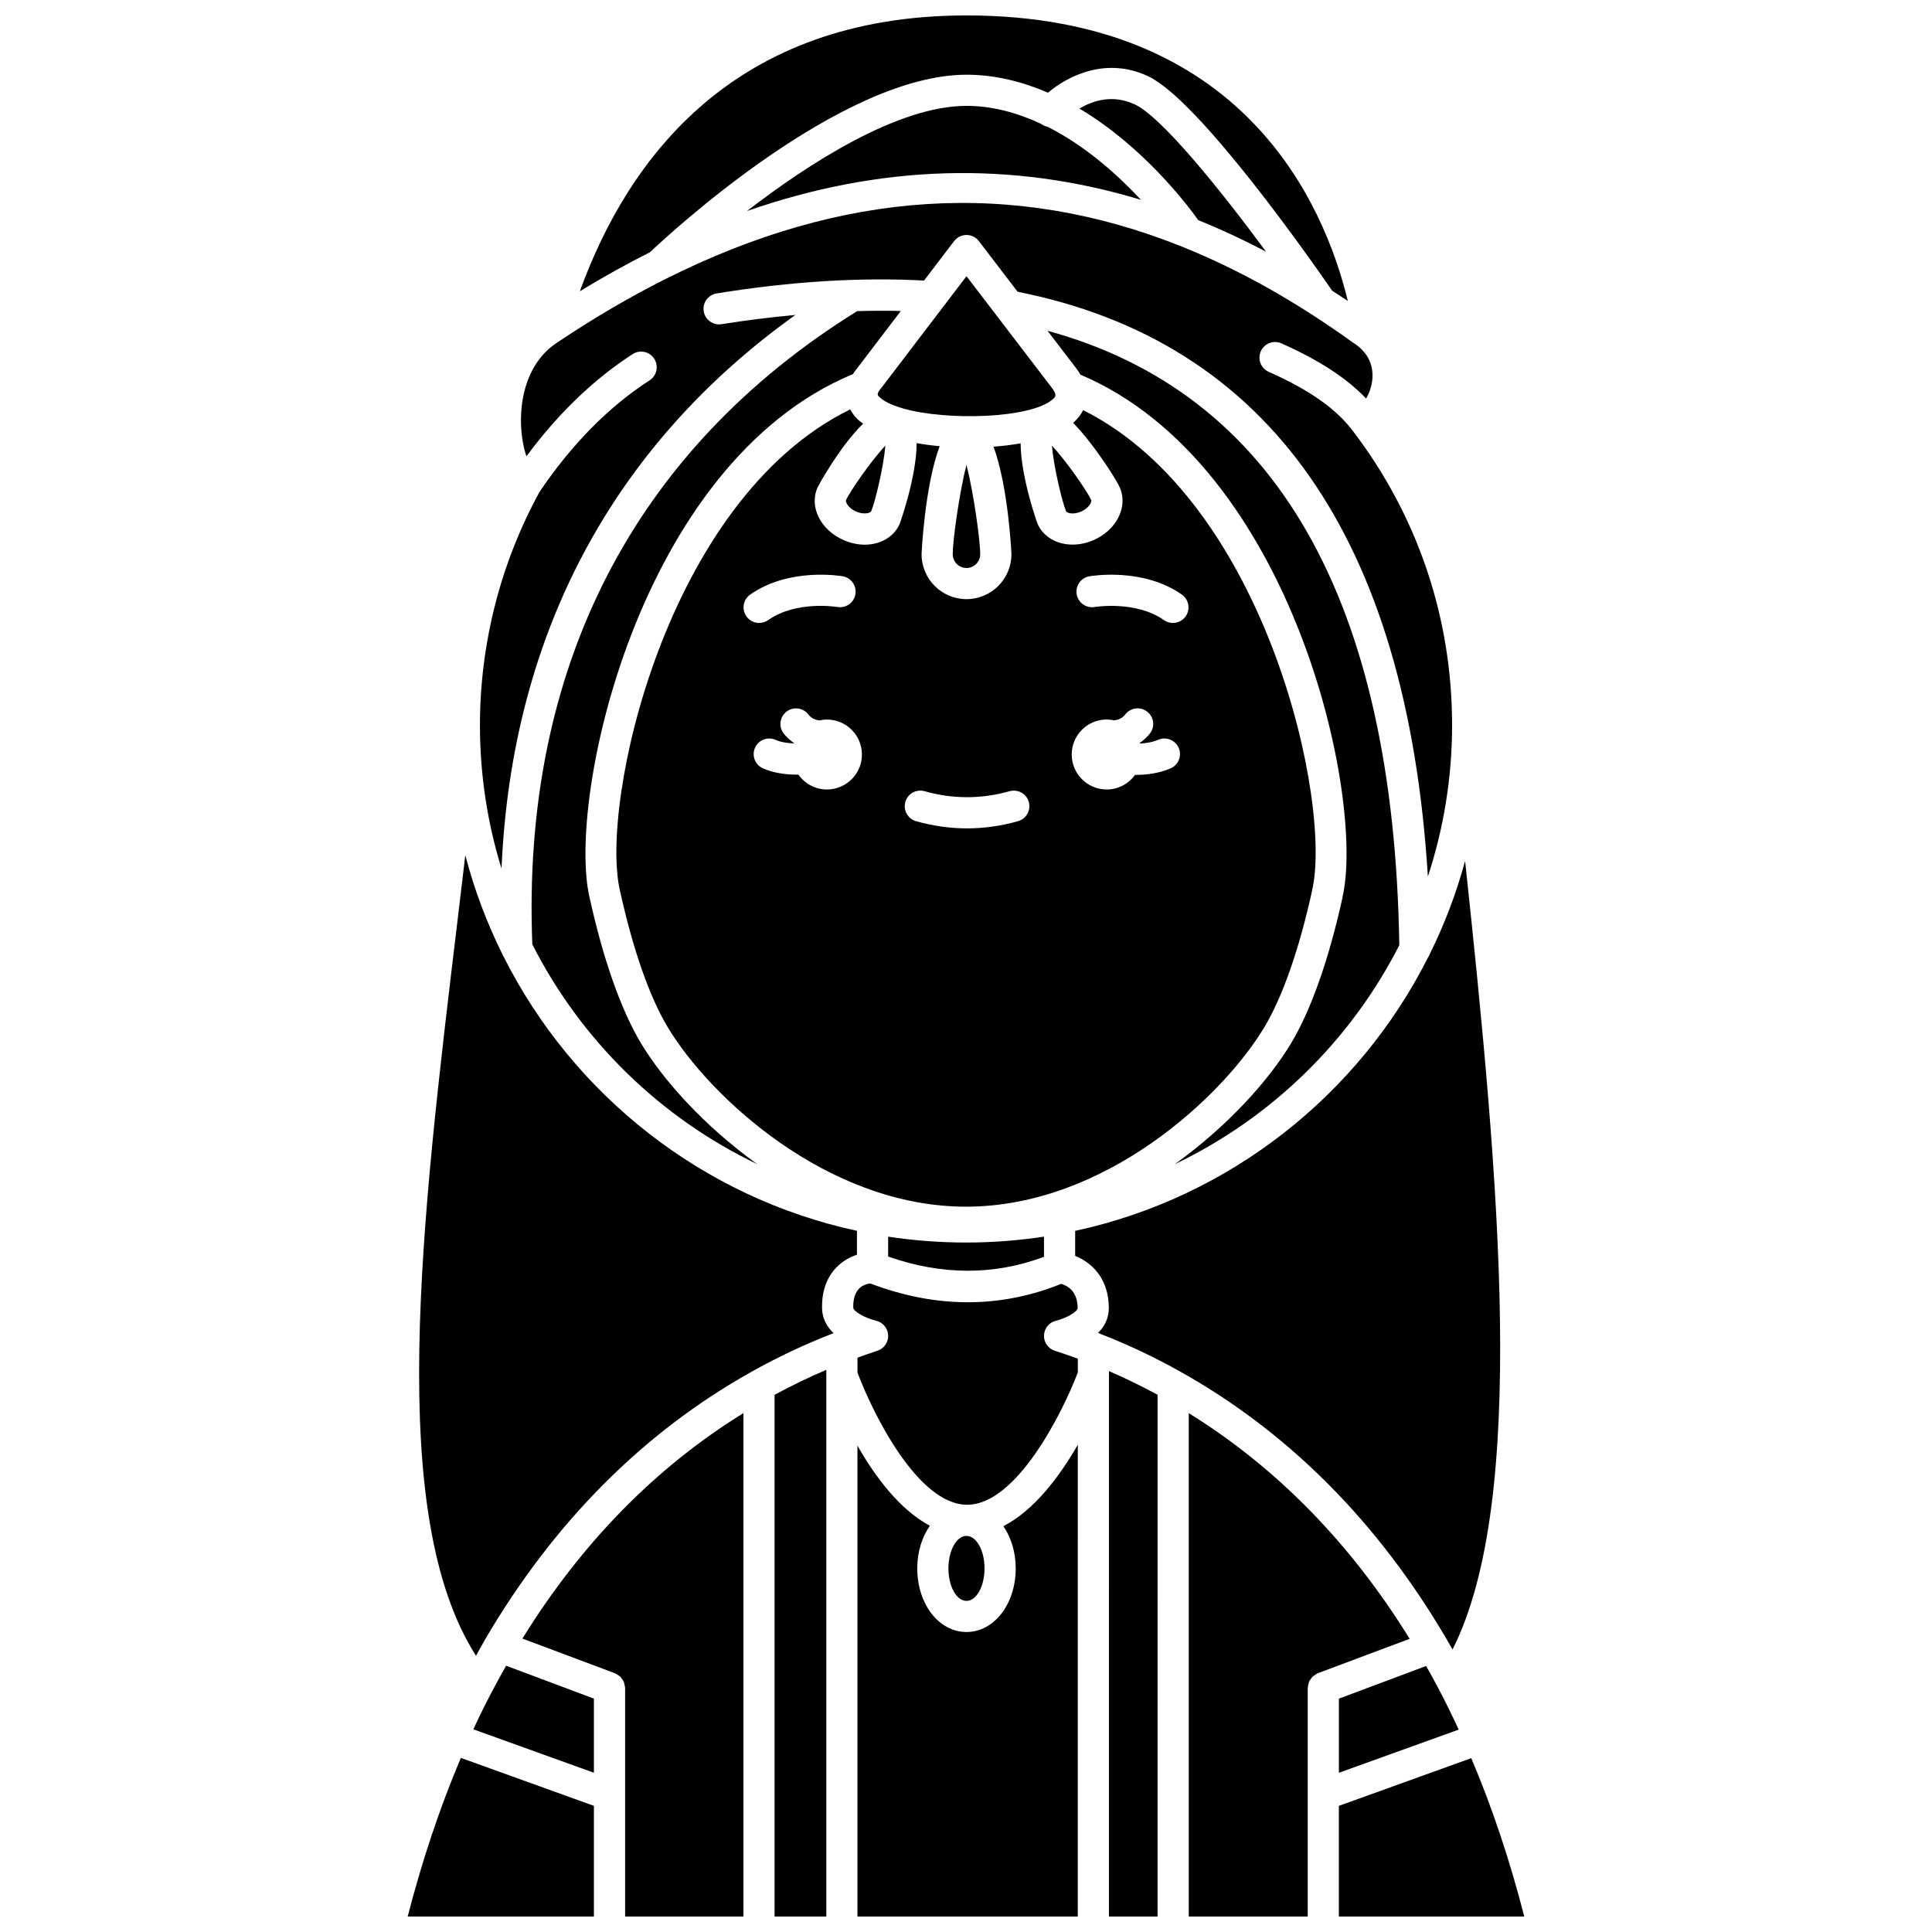 <?xml version="1.0" encoding="UTF-8"?>
<!-- Uploaded to: ICON Repo, www.svgrepo.com, Generator: ICON Repo Mixer Tools -->
<svg width="800px" height="800px" version="1.1" viewBox="144 144 512 512" xmlns="http://www.w3.org/2000/svg">
 <defs>
  <clipPath id="h">
   <path d="m297 148.09h205v75.906h-205z"/>
  </clipPath>
  <clipPath id="g">
   <path d="m437 507h14v144.9h-14z"/>
  </clipPath>
  <clipPath id="f">
   <path d="m459 518h59v133.9h-59z"/>
  </clipPath>
  <clipPath id="e">
   <path d="m498 609h50v42.902h-50z"/>
  </clipPath>
  <clipPath id="d">
   <path d="m252 609h50v42.902h-50z"/>
  </clipPath>
  <clipPath id="c">
   <path d="m349 507h14v144.9h-14z"/>
  </clipPath>
  <clipPath id="b">
   <path d="m282 518h60v133.9h-60z"/>
  </clipPath>
  <clipPath id="a">
   <path d="m371 526h59v125.9h-59z"/>
  </clipPath>
 </defs>
 <path d="m400.13 217.2-22.48 29.492c-1.434 1.707-1.141 1.984-0.617 2.504 1.172 1.148 3.18 2.098 5.684 2.863 0.117 0.043 0.238 0.039 0.352 0.086 0.031 0.016 0.055 0.047 0.09 0.062 11.746 3.391 34.066 2.703 39.848-2.406 0.715-0.629 1.227-1.082-0.312-3.109z"/>
 <path d="m426.53 279.5c0.066 0.148 0.375 0.359 0.891 0.48 0.906 0.199 2.047 0.051 3.121-0.43 1.078-0.48 1.953-1.223 2.406-2.035 0.262-0.461 0.305-0.828 0.242-0.973-1.004-2.254-6.59-10.375-10.422-14.438 0.461 5.555 2.758 15.129 3.762 17.395z"/>
 <path d="m396.48 290.88c0 2.012 1.637 3.644 3.644 3.644 2.012 0 3.644-1.637 3.644-3.644 0-3.699-1.75-16.266-3.644-23.719-1.891 7.449-3.644 20.02-3.644 23.719z"/>
 <path d="m514.83 394.48c-1.438-91.602-32.789-146.3-93.23-162.82l7.664 10.02c0.41 0.531 0.742 1.074 1.059 1.609 56.562 24.035 75.523 112.51 69.434 138.55-0.008 0.047 0.008 0.09-0.004 0.137-3.621 16.383-8.324 29.695-13.605 38.508-5.754 9.59-16.629 21.855-30.805 32.031 25.641-12.254 46.605-32.75 59.488-58.031z"/>
 <path d="m379.37 471.73-0.004 5.273c14.219 4.988 28.078 5.012 41.305 0.066l-0.004-5.344c-6.738 1.023-13.637 1.559-20.656 1.559-7.016 0-13.906-0.535-20.641-1.555z"/>
 <path d="m370.85 279.55c2.191 0.969 3.84 0.344 4.019-0.051 1.004-2.258 3.305-11.836 3.762-17.398-3.836 4.062-9.422 12.184-10.426 14.438-0.176 0.391 0.457 2.039 2.644 3.012z"/>
 <path d="m285.07 394.26c12.875 25.383 33.891 45.969 59.613 58.254-14.176-10.176-25.059-22.449-30.809-32.031-5.277-8.797-9.973-22.086-13.586-38.434-0.004-0.008-0.008-0.016-0.012-0.023-6.207-26.043 12.879-115.27 69.75-138.88 0.348-0.547 0.734-1.086 1.184-1.621l11.516-15.113c-3.773-0.094-7.637-0.078-11.574 0.039-59.242 36.766-88.992 94.758-86.082 167.81z"/>
 <path d="m461.56 202.35c6.012 2.434 12 5.219 17.969 8.363-12.762-17.312-27.863-35.801-34.781-39.039-5.867-2.75-11.148-1.004-14.691 1.094 16.977 10.102 28.66 25.586 31.504 29.582z"/>
 <g clip-path="url(#h)">
  <path d="m400.14 163.8c7.703 0 14.926 1.891 21.582 4.766 5.453-4.613 15.559-9.516 26.523-4.375 13.613 6.371 43.672 49.414 48.785 56.84 1.387 0.906 2.777 1.805 4.164 2.746-6.352-26.164-28.055-75.688-101.05-75.688-61.383 0-89.562 37.559-102.48 73.098 6.207-3.781 12.402-7.242 18.582-10.34 4.934-4.676 50.57-47.047 83.902-47.047z"/>
 </g>
 <path d="m316.15 244.79c-10.828 7-20.625 16.93-29.133 29.512-10.352 18.859-15.828 40.258-15.828 61.906 0 13.215 2.008 25.969 5.719 37.984 2.66-61.703 29.238-111.91 77.879-146.73-6.375 0.602-12.859 1.363-19.562 2.453-0.223 0.039-0.445 0.055-0.664 0.055-1.984 0-3.742-1.441-4.07-3.465-0.363-2.25 1.16-4.375 3.414-4.738 19.734-3.207 38.18-4.32 54.977-3.418l7.965-10.453c0.777-1.023 1.992-1.621 3.277-1.629h0.004c1.289 0 2.5 0.598 3.277 1.621l10.277 13.434c66.664 13.23 103.18 65.312 108.72 154.97 4.144-12.625 6.418-26.09 6.418-40.086 0-28.418-9.066-55.359-26.227-77.914 0 0 0-0.004-0.004-0.008-0.004-0.008-0.016-0.008-0.02-0.016-4.434-5.926-11.539-10.922-22.344-15.73-2.086-0.926-3.019-3.367-2.098-5.449 0.93-2.082 3.367-3.023 5.449-2.094 9.969 4.43 17.238 9.148 22.461 14.621 0.992-1.703 1.711-3.914 1.691-6.172-0.02-3.641-1.816-6.594-5.348-8.773-14.855-10.703-29.727-19.07-44.668-25.117-0.164-0.047-0.316-0.129-0.48-0.195-44.656-17.918-89.902-15.027-136.89 8.598-0.062 0.027-0.121 0.066-0.184 0.086-9.332 4.703-18.73 10.203-28.211 16.543-0.012 0.008-0.023 0.008-0.039 0.016-0.012 0.008-0.02 0.023-0.031 0.031-7.879 5.027-9.5 13.965-9.766 18.852-0.262 4.789 0.508 8.785 1.398 11.449 8.344-11.297 17.797-20.395 28.152-27.094 1.918-1.242 4.473-0.691 5.711 1.227 1.242 1.93 0.691 4.484-1.223 5.723z"/>
 <path d="m419.87 176.81c-6.121-2.852-12.75-4.754-19.734-4.754-18.168 0-41.641 15.133-58.184 27.871 35.359-12.336 70.242-13.336 104.41-2.969-5.977-6.418-14.555-14.227-24.773-19.379-0.617-0.121-1.203-0.355-1.723-0.77z"/>
 <path d="m479.06 416.23c4.828-8.051 9.195-20.516 12.625-36.043 0.008-0.027-0.004-0.059 0.004-0.09 5.477-22.703-11.82-102.91-60.637-127.41-0.582 1.176-1.434 2.289-2.57 3.297-0.027 0.023-0.074 0.051-0.102 0.074 1.469 1.488 2.93 3.203 4.348 5.027 3.508 4.481 7.125 10.078 8.016 12.09 1.156 2.594 0.945 5.644-0.582 8.371-1.324 2.371-3.543 4.34-6.254 5.547-1.824 0.812-3.766 1.23-5.648 1.23-0.906 0-1.797-0.094-2.656-0.289-3.043-0.691-5.453-2.574-6.617-5.164 0 0 0-0.004-0.004-0.004-0.074-0.172-4.453-12.293-4.508-21.383-2.289 0.41-4.695 0.707-7.18 0.891 3.941 10.684 4.742 28.25 4.742 28.5 0 6.562-5.34 11.906-11.906 11.906s-11.906-5.34-11.906-11.906c0-0.258 0.809-17.961 4.789-28.629-2.094-0.195-4.133-0.457-6.094-0.809-0.047 9.094-4.434 21.254-4.508 21.43-0.004 0-0.004 0.004-0.004 0.004-1.566 3.5-5.156 5.473-9.234 5.473-1.84 0-3.785-0.406-5.688-1.25-6.094-2.719-9.094-8.828-6.832-13.918 0.074-0.172 5.691-10.664 12.09-16.914-0.52-0.379-1.066-0.75-1.488-1.164-0.84-0.816-1.457-1.695-1.941-2.609-49.023 24.039-66.473 104.68-61.004 127.62 0.004 0.008 0 0.02 0 0.027 0.004 0.02 0.02 0.031 0.023 0.055 3.422 15.523 7.793 27.984 12.625 36.039 11.031 18.383 42.246 47.551 79.051 47.551 36.812-0.008 68.023-29.172 79.051-47.555zm-136.26-114.65c10.305-7.254 23.961-4.961 24.535-4.856 2.246 0.395 3.746 2.539 3.348 4.785-0.395 2.238-2.496 3.719-4.773 3.352-0.258-0.047-10.938-1.75-18.348 3.473-0.723 0.512-1.551 0.754-2.375 0.754-1.297 0-2.578-0.605-3.379-1.75-1.316-1.867-0.871-4.445 0.992-5.758zm20.348 51.641c-3.137 0-5.902-1.57-7.578-3.953-0.125 0-0.238 0.02-0.363 0.02-3.117 0-6.348-0.48-9.031-1.676-2.082-0.934-3.016-3.375-2.086-5.453 0.93-2.078 3.356-3.019 5.453-2.086 1.355 0.605 3.102 0.871 4.848 0.938 0.012-0.031 0.02-0.066 0.031-0.098-1.012-0.707-1.953-1.512-2.746-2.539-1.391-1.809-1.051-4.402 0.762-5.789 1.809-1.391 4.398-1.043 5.789 0.762 0.789 1.02 1.82 1.422 2.918 1.57 0.645-0.141 1.309-0.227 2-0.227 5.121 0 9.273 4.152 9.273 9.273 0.008 5.102-4.148 9.258-9.27 9.258zm50.645 8.402c-4.481 1.27-9.027 1.906-13.512 1.906s-9.031-0.645-13.512-1.906c-2.191-0.621-3.469-2.902-2.844-5.098 0.617-2.199 2.898-3.465 5.098-2.848 7.5 2.121 15.035 2.117 22.527 0 2.172-0.605 4.481 0.652 5.098 2.848 0.613 2.195-0.664 4.477-2.856 5.098zm40.41-13.992c-2.875 1.23-6.094 1.719-9.133 1.719-0.086 0-0.168-0.012-0.262-0.012-1.684 2.34-4.414 3.883-7.519 3.883-5.121 0-9.273-4.152-9.273-9.273 0-5.121 4.152-9.273 9.273-9.273 0.691 0 1.355 0.086 2 0.23 1.102-0.148 2.129-0.547 2.918-1.57 1.391-1.812 3.984-2.152 5.789-0.762 1.809 1.387 2.152 3.981 0.762 5.789-0.793 1.027-1.734 1.836-2.742 2.543 0.016 0.047 0.027 0.09 0.043 0.137 1.664-0.074 3.379-0.352 4.894-1 2.078-0.891 4.523 0.07 5.422 2.172 0.898 2.094-0.074 4.523-2.172 5.418zm4.008-40.293c-0.801 1.141-2.082 1.75-3.379 1.75-0.82 0-1.648-0.242-2.375-0.754-7.457-5.254-18.238-3.492-18.352-3.473-2.207 0.383-4.383-1.117-4.769-3.363-0.387-2.242 1.105-4.379 3.348-4.773 0.578-0.102 14.23-2.402 24.535 4.856 1.859 1.312 2.305 3.891 0.992 5.758z"/>
 <path d="m420.67 497.86c0.078-1.852 1.375-3.422 3.18-3.852 2.949-0.715 5.738-2.481 5.738-3.328 0-4.5-2.699-5.969-4.367-6.445-16.203 6.535-33.223 6.504-50.609-0.113-1.961 0.258-4.621 1.516-4.488 6.449 0.02 0.883 2.965 2.699 6.062 3.438 1.805 0.43 3.109 2.004 3.184 3.859 0.074 1.852-1.098 3.527-2.859 4.094-1.766 0.566-3.516 1.207-5.266 1.836v3.953c3.852 10.324 15.863 35.023 29.043 35.023 13.207 0 25.422-24.73 29.344-35.059v-3.656c-2.109-0.762-4.172-1.473-6.109-2.102-1.762-0.574-2.93-2.246-2.852-4.098z"/>
 <path d="m521.93 585.5-23.109 8.66v19.645l31.75-11.441c-1.754-3.773-3.523-7.414-5.363-10.887-1.133-2.152-2.211-4.102-3.277-5.977z"/>
 <path d="m527.3 578.28c0.539 0.91 1.094 1.887 1.645 2.844 19.938-39.574 12.449-123.91 3.32-208.95-2.344 8.613-5.504 16.891-9.402 24.746-0.098 0.289-0.25 0.535-0.41 0.797-18.395 36.465-52.578 63.641-93.523 72.473v6.625c4.191 1.711 8.918 5.781 8.918 13.871 0 2.75-1.199 4.898-2.844 6.547 0.078 0.027 0.152 0.059 0.23 0.086 0.176 0.07 0.352 0.148 0.516 0.238 7.074 2.731 14.195 6.098 21.176 10.016 28.555 16 52.238 39.793 70.375 70.711z"/>
 <g clip-path="url(#g)">
  <path d="m437.88 651.9h12.883l0.004-138.27c-4.269-2.312-8.578-4.422-12.883-6.277z"/>
 </g>
 <g clip-path="url(#f)">
  <path d="m459.03 518.5v133.41h31.531v-60.613c0-0.027 0.016-0.055 0.016-0.082 0.008-0.32 0.105-0.621 0.188-0.926 0.059-0.219 0.066-0.449 0.156-0.652 0.098-0.223 0.27-0.395 0.402-0.598 0.16-0.238 0.289-0.496 0.496-0.699 0.141-0.137 0.336-0.219 0.496-0.336 0.277-0.199 0.535-0.41 0.855-0.535 0.023-0.012 0.043-0.031 0.07-0.047l24.332-9.117c-15.668-25.359-35.316-45.426-58.543-59.801z"/>
 </g>
 <path d="m404.91 559.64c0 4.758-2.141 8.613-4.785 8.613-2.644 0-4.785-3.856-4.785-8.613 0-4.754 2.141-8.609 4.785-8.609 2.644 0 4.785 3.856 4.785 8.609"/>
 <g clip-path="url(#e)">
  <path d="m533.9 609.93-35.09 12.645v29.332h49.137c-3.805-14.863-8.512-28.941-14.047-41.977z"/>
 </g>
 <g clip-path="url(#d)">
  <path d="m252.04 651.9h49.352v-29.332l-35.258-12.707c-5.527 13.031-10.246 27.121-14.094 42.039z"/>
 </g>
 <path d="m270.77 599.45c-0.457 0.938-0.871 1.898-1.312 2.84l31.934 11.508v-19.645l-23.262-8.719c-2.676 4.738-5.144 9.367-7.359 14.016z"/>
 <g clip-path="url(#c)">
  <path d="m349.27 651.9h13.711v-144.88c-4.668 1.98-9.238 4.199-13.711 6.625z"/>
 </g>
 <path d="m371.1 476.51 0.004-6.328c-41.012-8.836-75.238-36.074-93.617-72.617-0.137-0.219-0.258-0.434-0.348-0.676-4.125-8.316-7.449-17.098-9.828-26.254-0.668 5.633-1.34 11.289-2.004 16.832-9.77 81.125-19 157.92 4.84 195.33 0.848-1.516 1.641-3.012 2.539-4.551 18.16-30.922 41.855-54.703 70.43-70.691 7.016-3.941 14.316-7.375 21.789-10.258-1.711-1.641-2.981-3.773-3.047-6.519-0.148-5.617 1.965-9.016 3.762-10.867 1.754-1.816 3.746-2.824 5.481-3.402z"/>
 <g clip-path="url(#b)">
  <path d="m282.45 578.24 24.523 9.191c0.027 0.008 0.047 0.031 0.07 0.047 0.32 0.129 0.582 0.336 0.859 0.535 0.16 0.117 0.355 0.199 0.496 0.336 0.207 0.203 0.34 0.457 0.5 0.703 0.133 0.199 0.301 0.375 0.402 0.594 0.09 0.203 0.098 0.438 0.156 0.656 0.078 0.305 0.176 0.602 0.188 0.922 0 0.027 0.016 0.055 0.016 0.082v60.613h31.355v-133.43c-23.242 14.355-42.898 34.406-58.566 59.746z"/>
 </g>
 <g clip-path="url(#a)">
  <path d="m409.91 548.46c2.016 2.961 3.266 6.824 3.266 11.172 0 9.461-5.731 16.867-13.047 16.867-7.312 0-13.047-7.41-13.047-16.867 0-4.402 1.277-8.32 3.34-11.293-8.023-4.277-14.535-13.051-19.191-21.23v124.79h58.391l0.008-125.03c-4.773 8.324-11.48 17.316-19.719 21.586z"/>
 </g>
</svg>